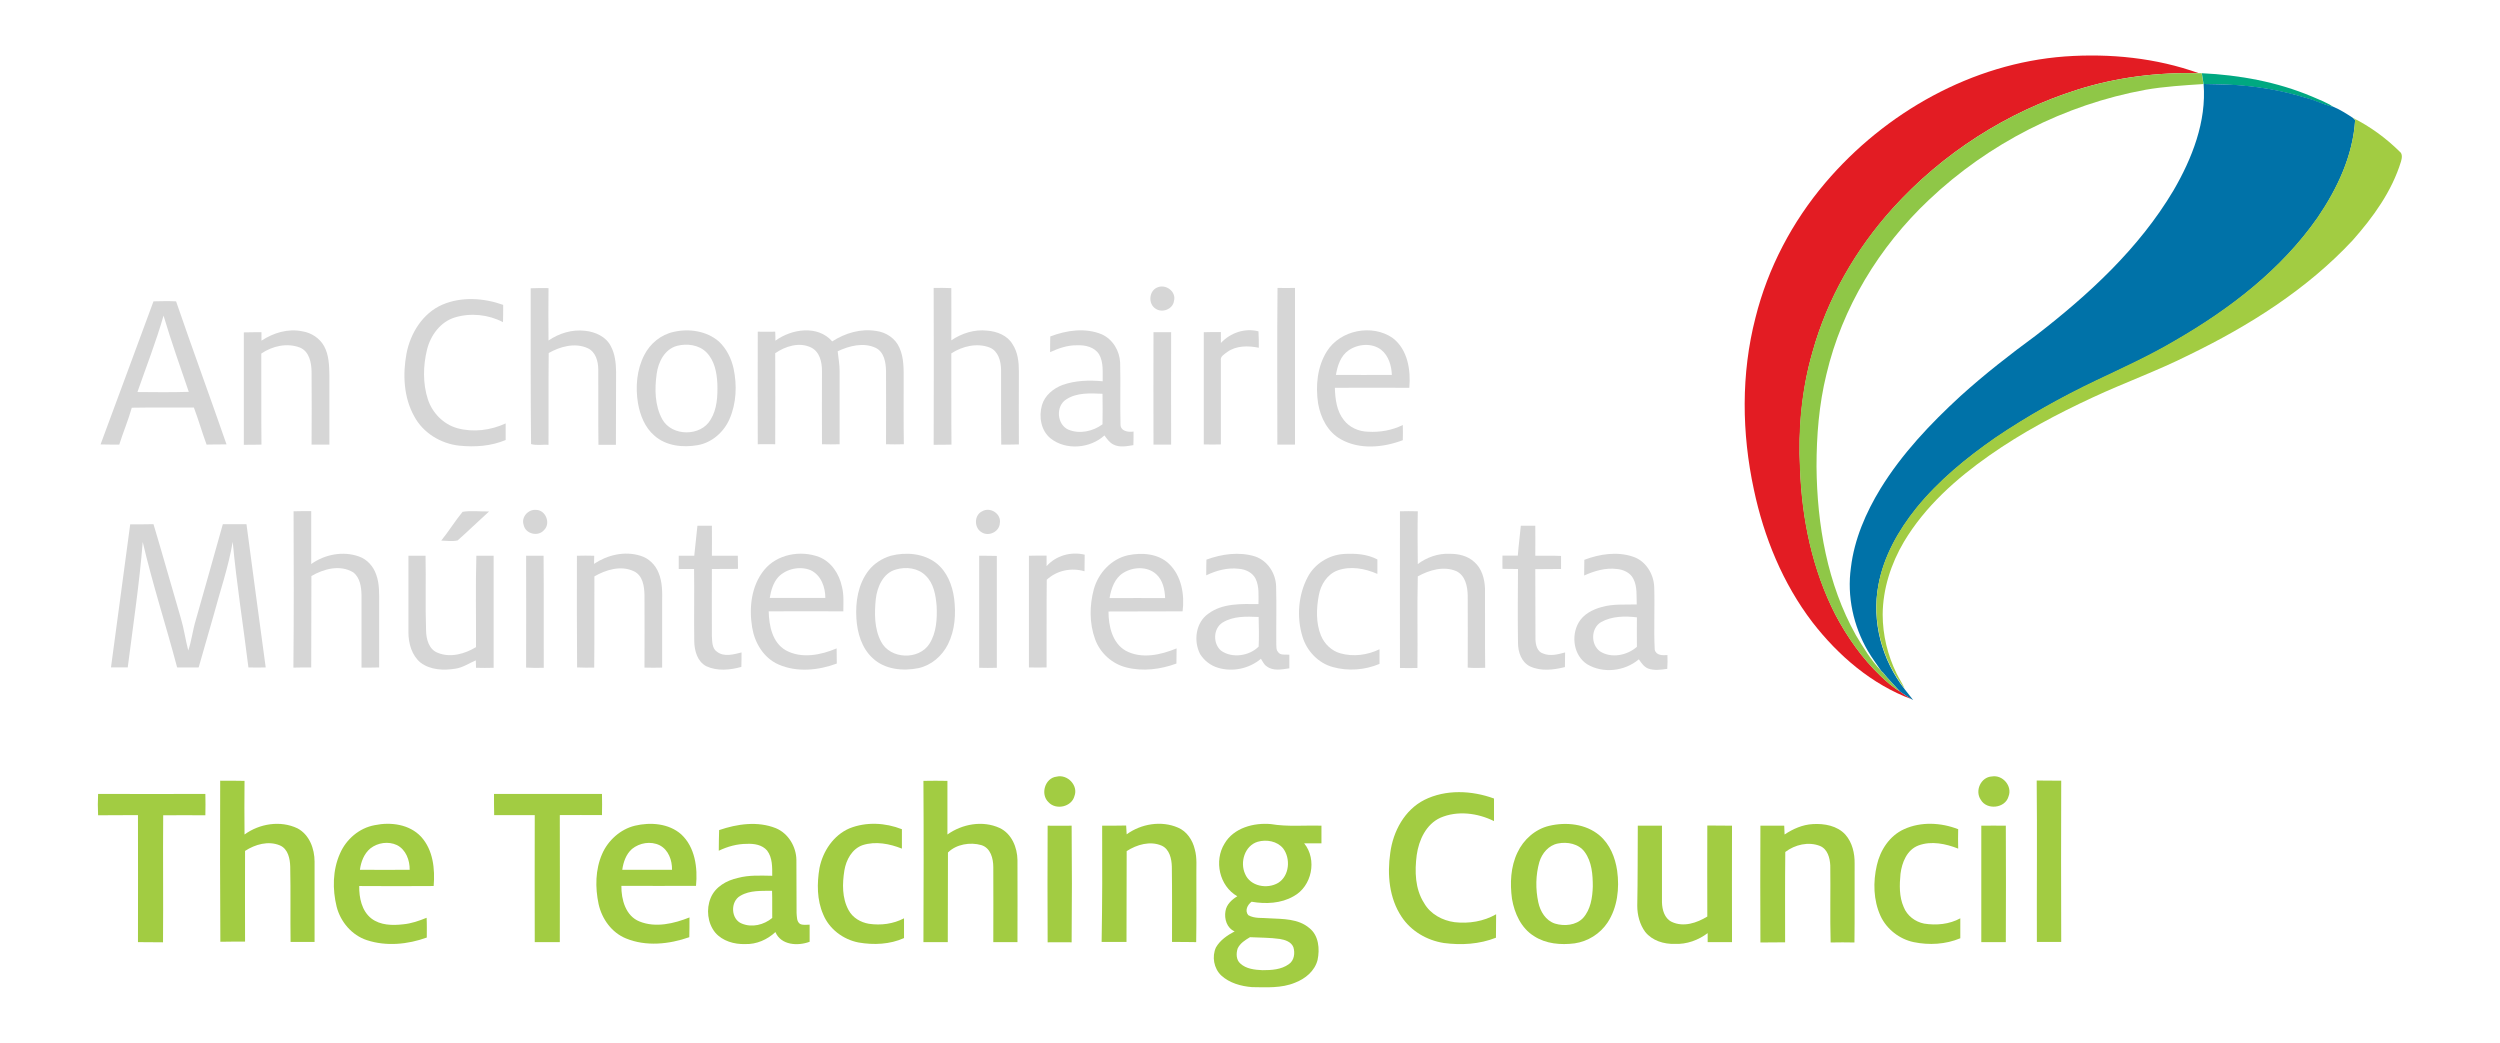 <?xml version="1.0" encoding="utf-8"?>
<!-- Generator: Adobe Illustrator 24.3.0, SVG Export Plug-In . SVG Version: 6.00 Build 0)  -->
<svg version="1.1" id="Layer_1" xmlns="http://www.w3.org/2000/svg" xmlns:xlink="http://www.w3.org/1999/xlink" x="0px" y="0px"
	 viewBox="0 0 1417 591" style="enable-background:new 0 0 1417 591;" xml:space="preserve">
<style type="text/css">
	.st0{fill:#E31C23;}
	.st1{fill:#8FC747;}
	.st2{fill:#00A881;}
	.st3{fill:#0072A8;}
	.st4{fill:#A2CC42;}
	.st5{fill:#D6D6D6;}
	.st6{fill:#9FBFCC;}
	.st7{fill:#AFAA59;}
</style>
<g>
	<path class="st0" d="M1034.6,103.6c33.9-39.9,83.2-67.7,135.8-71.6c25.6-1.8,51.7,0.8,75.9,9.5c-23.2-0.6-46.6,2.3-68.7,9.3
		c-40,12.6-76.6,36.1-104.7,67.2c-21,23.3-37.1,51.2-45.5,81.4c-6.2,21.4-8.2,43.9-7.1,66.1c1,28.6,7,57.4,20.1,83
		c6.7,12.7,15.1,24.6,25.5,34.6c3.4,3.2,6.9,6.4,11,8.8c0.1,0.1,0.3,0.2,0.4,0.3c2,1.5,4.2,2.9,6.4,4.2
		c-22.7-8.4-41.7-24.7-56.4-43.7c-16.8-22-27.5-48.2-33.2-75.2c-6.9-32-7.3-65.6,0.9-97.4C1002,152,1015.8,125.7,1034.6,103.6z"/>
</g>
<g>
	<path class="st1" d="M1177.6,50.8c22.2-7,45.5-9.9,68.7-9.3c0.4,0,1.2,0,1.6,0c0.4,2,0.7,4.1,1,6.1c-11,0.8-22.1,1.4-32.9,3.3
		c-45.8,8.4-88.9,30.4-122.7,62.4c-28.2,26.6-49.2,61.1-58.1,98.9c-4.2,17.1-5.6,34.7-5.6,52.3c0.3,32.9,6.1,66.5,22.3,95.5
		c4.2,7,8.5,14.1,14.1,20c0.2,0.2,0.6,0.6,0.7,0.8l0.2,0.2l0.3,0.2c3,3.8,6.4,7.1,9.6,10.7c-4.1-2.4-7.6-5.6-11-8.8
		c-10.4-10-18.8-21.9-25.5-34.6c-13.2-25.6-19.1-54.4-20.1-83c-1.2-22.2,0.9-44.7,7.1-66.1c8.4-30.3,24.5-58.2,45.5-81.4
		C1101.1,86.8,1137.6,63.4,1177.6,50.8z"/>
</g>
<g>
	<path class="st2" d="M1248,41.5c21.3,1,42.7,4.9,62.4,13.2c4.2,1.8,8.5,3.4,12.3,6c-5.6-1.2-10.7-3.9-16.2-5.3
		c-13.5-4.2-27.6-6.5-41.7-7.3c-5.3-0.3-10.5-0.5-15.8-0.5C1248.6,45.5,1248.3,43.5,1248,41.5z"/>
</g>
<g>
	<path class="st3" d="M1249,47.6c5.2,0.1,10.5,0.2,15.8,0.4c14.1,0.8,28.2,3.1,41.7,7.3c5.6,1.3,10.6,4.1,16.2,5.3
		c3.8,1.6,7.4,3.9,10.9,6.2c0.3,0.3,1,1,1.3,1.3c-1.2,20.1-10.1,39-21.3,55.4c-20.6,29.4-49.7,51.8-80.5,69.6
		c-14.5,8.6-29.9,15.6-45.1,22.8c-19.7,9.4-38.8,20-56.9,32.3c-16.5,11.4-32.2,24.2-44.9,39.9c-10.2,12.7-18.5,27.4-21.5,43.5
		c-4,20.6,2,42.7,14.9,59.1c1.6,2,3.2,4.1,4.8,6.1l-0.7-0.4c-2.2-1.3-4.3-2.7-6.4-4.2c-0.1-0.1-0.3-0.2-0.4-0.3
		c-3.2-3.6-6.6-6.9-9.6-10.7l-0.2-0.2l-0.3-0.2c-0.2-0.2-0.5-0.6-0.7-0.8c-2.4-3.6-5.1-7.1-7.3-10.9c-8.3-14.2-12-31.1-9.7-47.4
		c1.9-16,8.5-31.2,16.8-44.8c12.2-19.8,28.3-36.8,45.4-52.5c13.6-12.3,28-23.5,42.7-34.3c29.9-23.1,58.4-49.3,77.9-82.1
		C1242.5,89.8,1250.7,68.9,1249,47.6z"/>
</g>
<g>
	<path class="st4" d="M1333.6,66.8c9.8,4.9,18.7,11.4,26.5,19.1c1.8,1.3,1.3,3.8,0.8,5.6c-5.2,17-15.8,31.6-27.4,44.7
		c-26,27.9-58.8,48.5-92.8,65c-17.7,8.9-36.3,15.6-54.2,23.9c-20.5,9.5-40.5,20.1-59,33.1c-18.8,13.2-36.4,28.9-48.3,48.8
		c-7.4,12.5-12,26.8-12.1,41.3c0,11.6,2.8,23.1,7.9,33.5c1.4,2.9,3.3,5.6,4.6,8.6c-12.9-16.4-18.8-38.5-14.9-59.1
		c3-16.2,11.3-30.8,21.5-43.5c12.7-15.6,28.4-28.4,44.9-39.9c18.1-12.2,37.2-22.9,56.9-32.3c15.2-7.2,30.6-14.2,45.1-22.8
		c30.8-17.8,60-40.1,80.5-69.6c11.2-16.4,20.1-35.3,21.3-55.4C1334.6,67.8,1333.9,67.2,1333.6,66.8z"/>
</g>
<g>
	<path class="st5" d="M655.8,163c4.8-2.3,11.1,2.2,9.6,7.6c-0.6,4.7-6.8,7-10.5,4.3C650.7,172.2,651.2,165,655.8,163z"/>
	<path class="st5" d="M529.2,163.2c3.3-0.1,6.6,0,10,0.1c0.1,9.9,0,19.7,0,29.6c5.9-4,13.1-6.3,20.3-5.5c5.5,0.4,11.5,2.7,14.4,7.7
		c3,4.5,3.6,10.1,3.6,15.4c0,13.8-0.1,27.6,0,41.4c-3.3,0.1-6.7,0.1-10,0.1c-0.2-14.2,0-28.4-0.1-42.6c-0.1-4.8-1.6-10.4-6.4-12.4
		c-7.2-2.8-15.5-0.8-21.8,3.3c0.1,17.2-0.1,34.4,0.1,51.7c-3.4,0.1-6.7,0.1-10.1,0.1C529.3,222.4,529.3,192.8,529.2,163.2z"/>
	<g>
		<path class="st5" d="M87,170.8c4.3-0.1,8.5-0.2,12.8,0c9.3,27.1,19.2,54,28.6,81.1c-3.8,0-7.5,0-11.3,0.1c-2.6-7-4.6-14.1-7.2-21
			c-11.8,0-23.5-0.1-35.2,0.1c-2,7.1-4.9,13.9-7.1,20.9c-3.5,0-7.1,0-10.6-0.1C66.9,224.9,77.1,197.9,87,170.8z M77.9,222.2
			c9.7,0.1,19.4,0.2,29.1-0.1c-4.9-14.4-10-28.7-14.3-43.2C88.5,193.6,82.9,207.8,77.9,222.2z"/>
	</g>
	<g>
		<path class="st5" d="M381.9,188.1c8.7-2,18.6-0.5,25.5,5.4c4.4,4.1,7.1,9.6,8.4,15.4c2,9.5,1.6,19.6-2.3,28.6
			c-3.2,7.4-10,13.4-18,14.8c-8.4,1.5-18,0.5-24.6-5.4c-5.4-4.6-8.1-11.6-9.3-18.4c-1.5-9.2-0.7-19,3.6-27.3
			C368.5,194.7,374.7,189.6,381.9,188.1z M383.8,196c-7.1,1.9-10.7,9.2-11.6,15.9c-1.2,8.6-1.1,18,3.2,25.8
			c5.5,9.8,21.9,9.8,27.4,0.1c3.7-6,4-13.4,3.8-20.3c-0.3-6.4-1.6-13.2-6.3-17.9C396,195.4,389.4,194.6,383.8,196z"/>
	</g>
	<path class="st5" d="M439.5,193.1c9.2-6.7,24-9,32.2,0.4c7.3-4.7,16.2-7.4,25-5.9c5.6,0.7,10.9,4.3,13.1,9.5
		c2.6,5.7,2.4,12.2,2.4,18.3c0,12.1-0.1,24.3,0.1,36.4c-3.4,0.1-6.8,0.1-10.1,0c0.1-13.8,0-27.7,0-41.5c-0.1-4.8-1-10.7-5.8-13.1
		c-6.9-3.3-15-1.2-21.6,1.9c0.4,3.8,1.1,7.5,1.1,11.3c0,13.8,0,27.6,0,41.4c-3.3,0.1-6.7,0.1-10,0c-0.1-13.8,0-27.7,0-41.5
		c0-5-1.2-10.8-6.1-13.3c-6.7-3.3-14.6-0.8-20.4,3.2c0,17.2,0.1,34.4,0,51.6c-3.3,0-6.6-0.1-9.9,0c0-21.3-0.1-42.5,0-63.8
		c3.3,0.1,6.6,0,9.9,0C439.5,189.8,439.5,191.5,439.5,193.1z"/>
	<path class="st5" d="M653.8,188.3c3.3,0,6.7,0,10,0c-0.1,21.2,0,42.5,0,63.7c-3.3,0-6.7,0-10,0
		C653.8,230.7,653.7,209.5,653.8,188.3z"/>
	<path class="st5" d="M73.8,297.2c4.4,0,8.8,0,13.2-0.1c5.3,17.7,10.3,35.6,15.5,53.3c1.8,6,2.6,12.2,4.2,18.3
		c1.9-5.5,2.5-11.4,4.2-17c5.1-18.2,10.4-36.4,15.4-54.6c4.5,0,9,0,13.4,0c3.6,27,7.2,54.1,10.9,81.2c-3.3,0.1-6.5,0.1-9.8,0
		c-2.9-23.7-6.7-47.4-8.9-71.2c-2.4,14.3-7.2,28-10.9,41.9c-2.8,9.8-5.6,19.6-8.4,29.3c-4.1,0-8.1,0.1-12.2,0
		c-6.3-23.8-13.9-47.1-19.5-71.1c-1.9,23.8-5.5,47.4-8.5,71.1c-3.2,0-6.4,0-9.5,0C66.6,351.4,70.1,324.3,73.8,297.2z"/>
	<path class="st5" d="M862,298c2.7,0,5.5,0,8.2,0c0.1,5.7,0,11.4,0,17c4.9,0,9.7-0.1,14.6,0.1c0,2.4,0,4.9,0,7.4
		c-4.9,0.1-9.7,0-14.6,0.1c0.1,13.3,0,26.6,0.1,39.9c0.1,3,1,6.9,4.3,7.9c4,1.7,8.5,0.5,12.5-0.6c0,2.8-0.1,5.5-0.1,8.3
		c-6.4,1.6-13.6,2.5-19.8-0.4c-4.9-2.4-6.8-8.2-6.8-13.3c-0.2-14-0.1-27.9,0-41.9c-2.9,0-5.8,0-8.8-0.1c-0.1-2.5,0-5,0-7.5
		c2.9,0,5.8,0,8.7,0C860.7,309.3,861.5,303.7,862,298z"/>
	<path class="st5" d="M395.3,298c2.7,0,5.4,0,8.2,0c0.1,5.6,0,11.3,0,17c4.9,0,9.8,0,14.7,0c0,2.5,0.1,5,0.1,7.4
		c-4.9,0.2-9.8,0-14.8,0.1c-0.1,12.7,0,25.3,0,38c0.2,3.1,0,7.1,3,9c4,3,9.4,1.4,13.8,0.3c0,2.7,0,5.5-0.1,8.2
		c-6.4,1.8-13.7,2.5-19.9-0.4c-5.1-2.7-6.7-8.8-6.8-14.1c-0.2-13.7,0.1-27.4-0.1-41c-2.9,0-5.8,0-8.7,0c0-2.5,0-5,0-7.5
		c2.9,0,5.9,0,8.8,0C394.1,309.3,394.7,303.7,395.3,298z"/>
	<g>
		<path class="st5" d="M433.1,323.1c7.3-9,20.6-11.4,31.2-7.4c7,2.8,11.4,9.7,12.9,16.8c1.2,4.6,0.8,9.3,0.8,14
			c-14.1,0-28.2-0.1-42.3,0c0.2,8.1,2,17.7,9.7,22.1c8.9,4.9,19.9,2.7,28.8-1.1c0,2.9,0.1,5.7,0.1,8.6c-10.5,3.9-22.7,5.1-33.1,0.5
			c-8.4-3.7-13.5-12.3-14.9-21.1C424.5,344.5,425.8,332.1,433.1,323.1z M441.1,327.1c-2.9,3.3-4.1,7.6-4.8,11.8c10.5,0,21,0,31.5,0
			c0-6.1-2.4-12.9-8.3-15.7C453.5,320.7,445.7,322.3,441.1,327.1z"/>
	</g>
	<g>
		<path class="st5" d="M504.9,315c8.6-2.2,18.6-1.4,25.8,4.2c6.1,4.8,9.1,12.5,10.1,20c1.1,8.8,0.5,18-3.5,26
			c-3.3,6.6-9.4,11.9-16.7,13.5c-8.8,1.8-19.1,0.8-25.9-5.6c-6.3-5.7-8.8-14.4-9.3-22.6c-0.6-9.4,1-19.5,6.9-27.1
			C495.5,319.3,500,316.5,504.9,315z M507.8,322.8c-7.3,2-10.6,9.9-11.4,16.7c-0.8,8.1-0.9,16.8,3,24.2c5.2,10,21.4,10.6,27.4,1.2
			c4-6.3,4.4-14.1,4.1-21.3c-0.5-6.1-1.6-12.9-6.2-17.3C520.4,321.9,513.5,321.1,507.8,322.8z"/>
	</g>
	<g>
		<path class="st5" d="M620,333.9c2.6-9.2,9.9-17.1,19.4-19.2c7.8-1.6,17-1,23.1,4.8c7.2,6.8,9,17.6,7.8,27c-14,0.1-28,0-42,0.1
			c0,8.2,2.1,17.8,9.7,22.2c9,4.9,20,2.4,28.9-1.3c0,2.9-0.1,5.7-0.1,8.6c-9,3.3-19,4.6-28.4,2.2c-8.1-2-14.9-8.2-17.7-16
			C617.4,353.3,617.5,343.1,620,333.9z M636.7,324.7c-4.9,3-6.9,8.9-7.8,14.3c10.5,0,21-0.1,31.5,0c-0.2-4.9-1.3-10.1-5-13.5
			C650.4,320.9,642.3,321.2,636.7,324.7z"/>
	</g>
	<g>
		<path class="st5" d="M683.8,317.2c8.7-3.2,18.6-4.6,27.6-1.8c7.1,2.4,11.7,9.6,11.9,16.9c0.3,11,0,22.1,0.1,33.1
			c0.1,1.4-0.1,2.9,0.9,4c1.3,2.3,4.3,1.4,6.5,1.7c0,2.6,0,5.1,0,7.7c-4.2,0.6-9.1,1.7-12.8-1.1c-1.6-1-2.3-2.8-3.3-4.3
			c-6.7,5.6-16,7.6-24.3,5.1c-4.2-1.2-7.9-4.1-10.2-7.8c-3.8-7.4-2.5-17.8,4.6-22.8c8.1-6.1,18.9-5.6,28.5-5.5
			c0-4.8,0.5-9.9-1.6-14.3c-1.7-3.5-5.6-5.4-9.4-5.7c-6.4-0.8-12.8,0.9-18.6,3.7C683.7,323.1,683.7,320.2,683.8,317.2z M692.9,352.9
			c-5.3,3.4-5.5,11.9-0.8,15.9c6.3,4.5,16,3,21.3-2.3c0.3-5.6,0.1-11.2,0-16.8C706.5,349.4,699,349.1,692.9,352.9z"/>
	</g>
	<path class="st5" d="M741.2,327.1c3.9-7.5,11.9-12.5,20.3-13.1c6.5-0.4,13.4,0,19.2,3.1c0,2.7,0,5.5,0,8.2c-7-3.1-15.2-4.6-22.5-2
		c-6,2.2-9.6,8.1-10.7,14.1c-1.4,7.5-1.7,15.6,1.2,22.8c2,4.8,6,8.7,11,10.1c7.4,2.1,15.4,1,22.2-2.3c0,2.8,0,5.5,0,8.3
		c-8.3,3.5-17.8,4.2-26.4,1.8c-8.3-2.2-14.9-9.2-17.3-17.4C734.9,349.8,735.8,337.3,741.2,327.1z"/>
</g>
<g>
	<path class="st5" d="M300.8,163.4c3.4-0.1,6.7-0.2,10.1-0.1c-0.1,9.9-0.1,19.8,0,29.7c6-4.1,13.4-6.4,20.8-5.5
		c5.7,0.6,11.8,3.3,14.5,8.7c2.4,4.4,2.9,9.5,3,14.4c-0.1,13.8,0,27.7-0.1,41.5c-3.3,0-6.6,0-9.9,0c-0.2-14.2,0-28.4-0.1-42.5
		c0-4.7-1.4-10.2-6.1-12.3c-7.2-3.2-15.5-0.9-22,2.8c-0.2,17.3,0,34.7-0.1,52c-3.3-0.2-6.9,0.5-9.9-0.4
		C300.7,222.2,300.8,192.8,300.8,163.4z"/>
	<path class="st5" d="M148.2,193.1c6.8-4.5,15.1-7,23.2-5.3c5.1,0.8,9.8,3.9,12.3,8.4c2.7,4.9,2.9,10.8,3,16.3c0,13.2,0,26.4,0,39.5
		c-3.4,0-6.7,0-10.1,0c0.1-13.8,0.1-27.6,0-41.4c-0.1-5.1-1.3-11.4-6.6-13.6c-7.3-2.8-15.6-0.9-21.9,3.4c0.1,17.2-0.1,34.4,0.1,51.6
		c-3.3,0.1-6.7,0.1-10,0.1c0-21.2,0-42.4,0-63.7c3.3-0.1,6.7-0.1,10-0.1C148.2,189.8,148.2,191.4,148.2,193.1z"/>
	<g>
		<path class="st5" d="M595.3,190.7c9.2-3.5,19.8-5.1,29.2-1.2c6.2,2.8,10.1,9.3,10.4,16.1c0.3,11.6-0.1,23.2,0.2,34.8
			c-0.1,4,4.3,4.7,7.4,4.2c0,2.6,0,5.1-0.1,7.7c-3.7,0.6-7.9,1.5-11.4-0.4c-2.2-1.1-3.6-3.2-5-5.1c-8.1,7.4-21.8,8.6-30.5,1.7
			c-5.5-4.4-6.8-12.4-4.9-18.9c1.6-5.5,6.4-9.4,11.6-11.4c7.3-2.6,15.2-2.8,22.8-2.1c-0.1-5.1,0.6-10.6-2-15.2
			c-2.6-4.2-7.8-5.4-12.5-5.2c-5.4-0.1-10.5,1.7-15.3,3.9C595.2,196.6,595.2,193.7,595.3,190.7z M604.3,226.4
			c-6,3.8-5.3,14.2,1.2,17.1c6.4,2.7,14,1,19.4-3c0.1-5.8,0.1-11.5,0-17.3C618,222.9,610.4,222.4,604.3,226.4z"/>
	</g>
	<path class="st5" d="M692,194.4c5.4-5.8,13.6-8.6,21.3-6.6c0.2,3.1,0.2,6.2,0.2,9.3c-6-1.2-12.7-1.3-17.9,2.4
		c-1.6,1.3-4.1,2.5-3.6,4.9c0,15.8,0,31.6,0,47.5c-3.2,0.1-6.5,0.1-9.7,0c0-21.2,0-42.4,0-63.6c3.2-0.1,6.5-0.1,9.7-0.1
		C692,190.3,692,192.4,692,194.4z"/>
	<g>
		<path class="st5" d="M752.1,199.1c7.6-12.1,25.7-15.6,37.3-7.5c8.5,6.5,10.3,18.2,9.4,28.2c-14.1,0-28.1-0.1-42.2,0
			c0.2,6.4,1,13.2,5.1,18.3c3.2,4.2,8.5,6.5,13.7,6.6c6.8,0.4,13.6-0.8,19.7-3.8c0.1,2.9,0.1,5.8,0,8.6c-11.1,4.2-24.4,5.5-35.1-0.5
			c-7.4-4.1-11.5-12.2-12.9-20.3C745.6,218.7,746.6,207.8,752.1,199.1z M764.5,198.5c-4.6,3.1-6.4,8.7-7.3,14
			c10.5,0,21.1,0.1,31.7,0c-0.2-5.2-1.8-10.8-6-14.2C777.6,194.2,769.8,194.9,764.5,198.5z"/>
	</g>
	<path class="st5" d="M303.8,289c5.5,0,8.5,7.6,4.6,11.4c-3.3,4-10.6,2.3-11.6-2.9C295.3,293.1,299.4,288.6,303.8,289z"/>
	<path class="st5" d="M262.2,290.1c4.8-0.8,10-0.1,15-0.2c-6,5.4-11.8,11.1-17.8,16.4c-3.1,0.7-6.2,0.2-9.3,0.1
		C254.4,301.1,257.9,295.3,262.2,290.1z"/>
	<path class="st5" d="M556.7,289.8c4.5-2.7,11,1.4,10,6.8c-0.3,4.8-6.3,7.7-10.3,5.1C552,299.2,552.1,291.9,556.7,289.8z"/>
	<path class="st5" d="M555,315c3.3,0,6.7,0,10,0.1c0,21.1,0,42.3,0,63.4c-3.4,0.1-6.7,0.1-10,0C555,357.3,555,336.1,555,315z"/>
</g>
<g>
	<path class="st5" d="M724,252c0-29.6-0.2-59.2,0.1-88.8c3.3,0.1,6.6,0,9.9,0c0,29.6,0,59.2,0,88.8C730.7,252,727.3,252,724,252z"/>
	<path class="st5" d="M298.2,315c3.3,0,6.6,0,9.9,0c0.2,21.2,0,42.3,0.1,63.5c-3.3,0.1-6.7,0.1-10-0.1
		C298.2,357.3,298.3,336.1,298.2,315z"/>
</g>
<g>
	<path class="st5" d="M250.7,172.7c10.9-4.7,23.6-3.8,34.5,0.1c0,3.3,0,6.6-0.1,9.8c-8.2-4.3-18.2-5.4-27.2-2.7
		c-8.3,2.5-13.9,10.2-15.9,18.4c-2.2,9.1-2.4,19,0.5,28c2.5,7.7,8.8,14.2,16.7,16.4c9.1,2.5,18.9,1.2,27.4-2.7c0,3.1,0,6.3,0,9.4
		c-8.3,3.5-17.5,4.1-26.3,3.2c-10.4-1.1-20.5-7.2-25.5-16.6c-6-10.7-6.6-23.7-4.4-35.6C232.6,188.9,239.6,177.5,250.7,172.7z"/>
	<path class="st5" d="M166.4,289.8c3.3-0.1,6.7-0.1,10-0.1c0,10,0,20,0,30c7.7-5.5,18-7.5,27-4.3c4.7,1.6,8.2,5.6,9.8,10.2
		c2,5.4,1.7,11.2,1.7,16.8c0,12,0,24,0,35.9c-3.3,0.1-6.7,0.1-10,0.1c0-13.7,0-27.4,0-41.1c-0.1-4.6-0.8-9.9-4.7-12.9
		c-7.4-4.5-16.7-2-23.7,2.1c-0.1,17.3,0,34.5-0.1,51.8c-3.4,0-6.7,0-10.1,0.1C166.6,349,166.5,319.4,166.4,289.8z"/>
	<path class="st5" d="M793.5,289.8c3.3-0.1,6.7-0.1,10.1,0c-0.2,10-0.1,20,0,29.9c5.1-3.8,11.5-6.1,17.9-5.8
		c5-0.1,10.3,1.1,14.1,4.6c4.3,3.7,5.9,9.6,6.1,15.1c0.1,14.9-0.1,29.9,0.1,44.9c-3.3,0.1-6.6,0.2-9.9-0.1c0-13.6,0.1-27.2,0-40.8
		c-0.1-5.2-1.3-11.4-6.5-13.9c-7.2-3-15.3-0.6-21.8,3c-0.4,17.3,0,34.6-0.2,51.9c-3.3,0.1-6.6,0.1-9.9,0
		C793.4,348.9,793.5,319.4,793.5,289.8z"/>
	<path class="st5" d="M231.5,315c3.2,0,6.5,0,9.7,0c0.3,14.2-0.2,28.3,0.3,42.5c0.1,4.8,1.6,10.6,6.6,12.5c7.2,3,15.4,0.6,21.7-3.2
		c0.1-17.3-0.3-34.5,0.2-51.8c3.3,0,6.6,0,9.8,0c0,21.2,0,42.3,0,63.5c-3.3,0.1-6.7,0.1-10,0c0-1.4-0.1-2.8-0.1-4.2
		c-3.8,1.6-7.4,4.1-11.5,4.7c-6.7,1.1-14.2,0.8-19.8-3.4c-5-4.1-6.9-10.9-6.9-17.2C231.5,344,231.5,329.5,231.5,315z"/>
	<path class="st5" d="M327,315c3.3-0.1,6.5-0.1,9.8,0c0,1.5-0.1,3.1-0.1,4.6c7.6-5.1,17.4-7.4,26.3-4.6c4.7,1.4,8.5,5.1,10.3,9.7
		c2.2,5.3,2.1,11.1,2,16.7c0,12.3,0,24.7,0,37c-3.3,0.1-6.7,0.1-10,0c0.1-13.7,0-27.3,0-41c-0.1-5-0.9-11.2-6-13.6
		c-7.3-3.5-15.8-0.9-22.4,2.9c-0.1,17.2,0.1,34.5-0.1,51.7c-3.2,0.1-6.5,0-9.7-0.1C327,357.3,326.9,336.1,327,315z"/>
	<g>
		<path class="st5" d="M898,317.3c8.7-3.3,18.6-4.8,27.5-1.8c7.2,2.3,11.8,9.7,12.1,17.1c0.4,11.9-0.3,23.8,0.3,35.7
			c0.9,3.3,4.5,3.2,7.2,3c0.1,2.6,0.1,5.2-0.1,7.8c-3.6,0.5-7.4,1.1-10.9-0.2c-2.4-1-3.8-3.2-5.2-5.2c-8,6.8-20.3,8.2-29.3,2.8
			c-7.6-4.9-9.2-15.9-4.9-23.5c2.7-4.8,7.9-7.5,13-8.9c6.5-1.9,13.3-1.3,20-1.5c-0.2-4.9,0.4-10-1.9-14.5c-1.7-3.5-5.7-5.3-9.4-5.6
			c-6.4-0.8-12.7,1.1-18.5,3.7C897.9,323.1,898,320.2,898,317.3z M907.5,352.6c-5.8,3.4-6,12.7-0.6,16.6c6.4,4.1,15.4,2.3,20.9-2.6
			c0-5.6-0.1-11.1,0-16.7C921,349.1,913.6,349.2,907.5,352.6z"/>
	</g>
</g>
<g>
	<path class="st5" d="M583.2,315c3.3-0.1,6.7-0.1,10-0.1c0,2,0,4,0,6c5.3-6,13.8-8.4,21.6-6.5c0,3.1-0.1,6.3-0.1,9.4
		c-7.5-2.2-15.7-0.5-21.4,4.8c-0.2,16.6,0,33.2-0.1,49.7c-3.3,0.1-6.7,0.1-10,0C583.2,357.3,583.2,336.2,583.2,315z"/>
</g>
<g>
	<polygon class="st6" points="1066.8,380.7 1067.1,380.9 1067.3,381.2 1067.1,381 	"/>
</g>
<g>
	<path class="st7" d="M1076.9,391.9c0.1,0.1,0.3,0.2,0.4,0.3C1077.2,392.1,1077,392,1076.9,391.9z"/>
</g>
<g>
	<path class="st4" d="M598.9,440.2c6.1-1.5,12.4,5,10.1,11c-1.6,6.2-10.5,8.1-14.7,3.5C589.5,450.2,592.3,440.9,598.9,440.2z"/>
</g>
<g>
	<path class="st4" d="M1129,440.1c6.1-1.1,11.8,5.5,9.4,11.4c-1.9,6.7-12.3,7.8-15.7,1.8C1119.2,448.2,1122.8,440.4,1129,440.1z"/>
</g>
<g>
	<path class="st4" d="M124.8,442.5c4.6,0,9.2,0,13.8,0.1c-0.1,10.1-0.1,20.2,0,30.4c8.5-6.2,20.4-8.1,30-3.5
		c6.8,3.6,9.7,11.6,9.7,18.9c0,15.2,0,30.4,0,45.5c-4.5,0-9.1,0-13.6,0c-0.2-14.2,0.1-28.4-0.2-42.6c-0.1-4.5-1.2-10.1-5.8-12.1
		c-6.6-2.8-14.1-0.6-19.8,3.1c0,17.1-0.1,34.3,0,51.4c-4.7,0-9.3,0-14,0.1C124.7,503.5,124.7,473,124.8,442.5z"/>
	<path class="st4" d="M523.4,442.6c4.5-0.1,9.1-0.1,13.6,0c0,10.1,0,20.3,0,30.4c8.4-6,20-8.1,29.6-3.7c6.8,3.2,10,11,10.1,18.2
		c0,15.5,0.1,31,0,46.5c-4.6,0-9.1,0-13.7,0c0-14.2,0.1-28.4,0-42.5c0-4.9-1.5-10.9-6.8-12.5c-6.3-1.8-14.2-0.5-18.9,4.2
		c-0.1,16.9,0,33.9-0.1,50.8c-4.6,0-9.2,0-13.8,0C523.5,503.5,523.6,473,523.4,442.6z"/>
	<path class="st4" d="M55.6,450c20.3,0.1,40.6,0,60.8,0c0.1,4,0.1,8,0,12.1c-7.9-0.1-15.9,0-23.9,0c-0.2,24,0.1,48-0.1,72
		c-4.7-0.1-9.5,0-14.2-0.1c0-24,0.1-48,0-72c-7.5,0.1-15.1,0-22.6,0.1C55.4,458,55.4,454,55.6,450z"/>
	<path class="st4" d="M280,450c20.4,0,40.8,0,61.2,0c0.1,4,0.1,8,0,12c-8,0-16-0.1-23.9,0c0,24,0.1,48,0,72c-4.7,0-9.5,0-14.2,0
		c0-24-0.1-48,0-72c-7.6,0-15.3,0-23,0C280,458,280,454,280,450z"/>
	<path class="st4" d="M807.3,453.4c12.2-6.1,26.9-5.4,39.5-0.8c0,4.3,0,8.5,0,12.8c-9.3-4.6-20.7-6.1-30.4-1.9
		c-8.1,3.7-12.2,12.6-13.4,21.1c-1.2,9.2-1,19.2,4.2,27.3c3.5,6.2,10.4,9.9,17.3,10.8c8,0.9,16.4-0.4,23.5-4.5
		c-0.1,4.4,0,8.9-0.1,13.3c-9.4,3.7-19.6,4.3-29.5,3c-9.6-1.5-18.6-6.7-24-14.9c-7-10.5-8.2-23.9-6.4-36.2
		C789.6,471.2,796.1,459.1,807.3,453.4z"/>
	<g>
		<path class="st4" d="M192.7,483.8c3.5-8.1,10.9-14.5,19.7-16.1c9.1-1.9,19.7-0.5,26.3,6.6c6.8,7.5,7.9,18.2,7.1,27.9
			c-14.1,0.1-28.2,0.1-42.2,0c-0.1,6.6,1.4,14.1,6.9,18.4c5.1,3.9,11.9,4,18,3.3c4.6-0.4,9.1-2,13.3-3.7c0.2,3.7,0.1,7.5,0.1,11.2
			c-10.8,3.9-22.9,5.1-33.9,1.5c-8.6-2.8-15-10.4-17.2-19C188.4,504.1,188.5,493.2,192.7,483.8z M209.9,480.9
			c-3.6,3-5.3,7.6-5.9,12.1c9.4,0.1,18.8,0,28.2,0c0.1-5.4-2.1-11.4-7.2-14C220.1,476.7,214.1,477.6,209.9,480.9z"/>
	</g>
	<g>
		<path class="st4" d="M359.9,468c8.8-2.1,19.2-1.3,26.2,4.9c7.9,7.3,9.4,19,8.4,29.2c-14.1,0.1-28.2,0-42.3,0
			c-0.1,7.7,2.4,17.1,10.3,20.2c9.1,3.7,19.5,1.2,28.3-2.3c0,3.7,0,7.5-0.1,11.2c-11.4,4-24.5,5.4-35.9,0.7
			c-8.1-3.3-13.6-11-15.5-19.4c-2-9.4-1.9-19.6,2-28.5C344.6,476.4,351.6,470,359.9,468z M358.2,481.2c-3.4,3-4.9,7.5-5.5,11.8
			c9.4,0,18.8,0,28.2,0c0.1-5.4-2-11.3-7-13.9C368.8,476.6,362.5,477.7,358.2,481.2z"/>
	</g>
	<g>
		<path class="st4" d="M407.6,470.5c10.2-3.5,21.8-5.2,32.1-1.1c7.1,2.9,11.6,10.5,11.7,18c0.1,10,0,20.1,0.1,30.1
			c0.2,2.1,0,4.9,2,6.2c1.7,0.8,3.6,0.4,5.4,0.4c0,3.2,0,6.5,0,9.7c-6.7,2.5-16.2,2-19.4-5.5c-4.6,4.3-10.7,7-17.1,6.8
			c-6.2,0.2-12.9-1.7-17-6.5c-4.4-5.4-5.2-13.3-2.6-19.6c2.6-6.4,9.1-10,15.5-11.4c6.3-1.7,12.9-1.3,19.4-1.2
			c0-4.8,0.2-10.2-2.9-14.3c-2.8-3.3-7.4-4-11.5-3.8c-5.5,0-10.9,1.5-15.9,3.9C407.5,478.2,407.4,474.4,407.6,470.5z M419.7,507.7
			c-5.9,3.2-5.5,13.4,0.8,15.8c5.8,2.4,12.5,0.7,17.2-3.2c-0.1-5.1,0.1-10.2-0.1-15.4C431.7,505,425.1,504.5,419.7,507.7z"/>
	</g>
	<g>
		<path class="st4" d="M878,468.1c9.6-2.3,20.8-1.2,28.6,5.4c5.9,5,8.9,12.5,10,20c1.4,10,0.2,20.9-5.5,29.5
			c-4.2,6.3-11.1,10.6-18.6,11.7c-7.8,1-16.3,0.3-23-4.1c-7.3-4.5-11.1-12.9-12.5-21.1c-1.2-8.8-0.8-18.2,3.1-26.3
			C863.5,475.9,870.1,470,878,468.1z M883,478.1c-5.2,1-9,5.5-10.5,10.5c-2.1,7.4-2.2,15.3-0.6,22.8c1.1,5.2,4.2,10.4,9.5,12.1
			c5.3,1.6,11.9,1,15.9-3.2c4.3-4.8,5.3-11.6,5.5-17.8c0-6.7-0.5-14-4.6-19.6C894.8,478.2,888.3,477,883,478.1z"/>
	</g>
	<path class="st4" d="M997.8,468c4.5,0,9,0,13.5,0c0.1,1.7,0.1,3.3,0.2,5c4.8-3.2,10.2-5.6,16-5.9c6.5-0.4,13.8,0.9,18.4,5.9
		c4,4.5,5.4,10.7,5.3,16.6c-0.1,14.8,0.1,29.7-0.1,44.6c-4.5-0.1-9-0.1-13.5,0c-0.4-14.5,0-29.1-0.2-43.6c-0.2-4.3-1.5-9.3-5.8-11.1
		c-6.5-2.6-14.2-0.8-19.7,3.4c-0.2,17.1-0.1,34.1-0.1,51.2c-4.7,0.1-9.3,0-14,0.1C997.7,512,997.7,490,997.8,468z"/>
	<path class="st4" d="M1123,468c4.6-0.1,9.3,0,13.9,0c0.1,22,0.1,44,0,66c-4.7,0-9.3,0-13.9,0C1123,512,1123,490,1123,468z"/>
</g>
<g>
	<path class="st4" d="M1154.4,442.4c4.6,0.1,9.3,0,13.9,0.1c-0.1,30.5-0.1,61,0,91.4c-4.6,0-9.2,0-13.8,0
		C1154.4,503.5,1154.7,472.9,1154.4,442.4z"/>
	<path class="st4" d="M481.5,469.5c9.5-3.8,20.3-3.2,29.7,0.5c0,3.7,0,7.3,0,11c-7-2.8-14.9-4.3-22.2-2c-6.1,2.1-9.4,8.4-10.4,14.3
		c-1.2,7.5-1.4,15.7,2.4,22.6c2.3,4.3,6.8,6.9,11.5,7.7c6.8,1,13.8,0.1,19.9-3.1c0,3.7,0,7.4,0,11.2c-8,3.6-17.2,4-25.8,2.5
		c-8.7-1.7-16.6-7.6-20-15.9c-3.6-8.2-3.6-17.6-2.1-26.4C466.4,482.5,472.4,473.4,481.5,469.5z"/>
	<path class="st4" d="M593.8,468c4.5,0,9,0.1,13.6,0c0.2,22,0.2,44,0,66.1c-4.5-0.1-9.1,0-13.6,0C593.7,512,593.7,490,593.8,468z"/>
	<g>
		<path class="st4" d="M694.1,478.1c5.2-8.9,16.6-11.9,26.3-11c9.4,1.6,19,0.6,28.6,0.9c0,3.3,0,6.7,0,10c-3.3,0-6.6,0-9.8,0
			c7.5,9.2,4.4,24.4-6,30c-7.1,4.1-15.8,4.5-23.8,3.1c-2.3,1.7-4,5-1.9,7.6c3.6,2.1,8,1.4,12,1.8c7.7,0.4,16.4,0.2,22.6,5.5
			c5.4,4.2,6,11.9,4.7,18.1c-1.6,6.3-7,10.7-12.8,12.9c-7.7,3.2-16.2,2.6-24.4,2.5c-6.2-0.5-12.7-2.3-17.4-6.6
			c-4.2-4-5.4-10.7-3-15.9c2.4-4.2,6.5-6.9,10.6-9.1c-4.4-1.8-6-7.1-5.2-11.5c0.6-3.8,3.6-6.5,6.7-8.4
			C691.1,502.2,688,487.9,694.1,478.1z M712.9,477.1c-7.4,2.2-10.2,11.6-7.2,18.2c2.9,7.1,12.6,8.8,18.8,5.1
			c6.4-4,7.1-13.8,2.8-19.5C723.9,476.7,717.8,475.7,712.9,477.1z M701.5,537.6c-0.9,2.8-0.9,6.4,1.5,8.5c3.3,3.1,8.2,3.6,12.6,3.8
			c5.1,0,10.6-0.3,14.9-3.4c3.1-2.1,3.6-6.3,2.6-9.6c-1.2-3.1-4.7-4.2-7.7-4.7c-5.6-0.8-11.3-0.7-16.9-1
			C705.8,532.8,702.9,534.6,701.5,537.6z"/>
	</g>
	<path class="st4" d="M1079.2,470c9.6-4.4,21-3.8,30.7,0c-0.1,3.7-0.1,7.3,0,11c-7.1-2.8-15.2-4.5-22.5-1.8
		c-6.6,2.5-9.4,9.7-10.2,16.1c-0.6,6.3-0.8,12.9,1.8,18.8c1.9,4.9,6.5,8.4,11.6,9.4c6.9,1.1,14.3,0.4,20.5-3c0,3.8,0,7.5,0,11.3
		c-8.3,3.5-17.7,4-26.4,2.2c-8.1-1.7-15.3-7.3-18.8-14.8c-4.1-9-4.3-19.3-2.1-28.8C1065.7,481.9,1071,473.7,1079.2,470z"/>
</g>
<g>
	<path class="st4" d="M624.7,468c4.5,0,9.1,0,13.6-0.1c0.1,1.7,0.2,3.3,0.3,5c8.2-6,19.7-7.9,29.1-3.8c5,2.1,8.3,7.1,9.5,12.3
		c1.4,4.9,0.8,10,0.9,15.1c0,12.5,0.1,25-0.1,37.5c-4.6-0.1-9.1-0.1-13.7-0.1c0-14.2,0.1-28.4-0.1-42.6c-0.1-4.5-1.3-10-5.8-12
		c-6.5-2.8-14-0.6-19.8,3.1c-0.1,17.2,0,34.3-0.1,51.5c-4.7,0-9.4,0-14.1,0C624.8,512,624.8,490,624.7,468z"/>
</g>
<g>
	<path class="st4" d="M928.3,468c4.6,0,9.1,0,13.7,0c0,14.5,0,29,0,43.4c0.1,4.2,1.4,9.1,5.5,11.1c6.7,3.2,14.3,0.6,20.2-3
		c0-17.2-0.1-34.4,0-51.6c4.7,0.1,9.3,0,14,0.1c-0.1,22,0,44,0,66c-4.6,0-9.2,0-13.8,0c0-1.7,0-3.4,0-5.1c-5.3,4-11.9,6.4-18.6,6.1
		c-6.2,0.2-12.8-1.8-16.8-6.8c-3.1-4.2-4.5-9.6-4.5-14.8C928.3,498.4,928.2,483.2,928.3,468z"/>
</g>
</svg>
